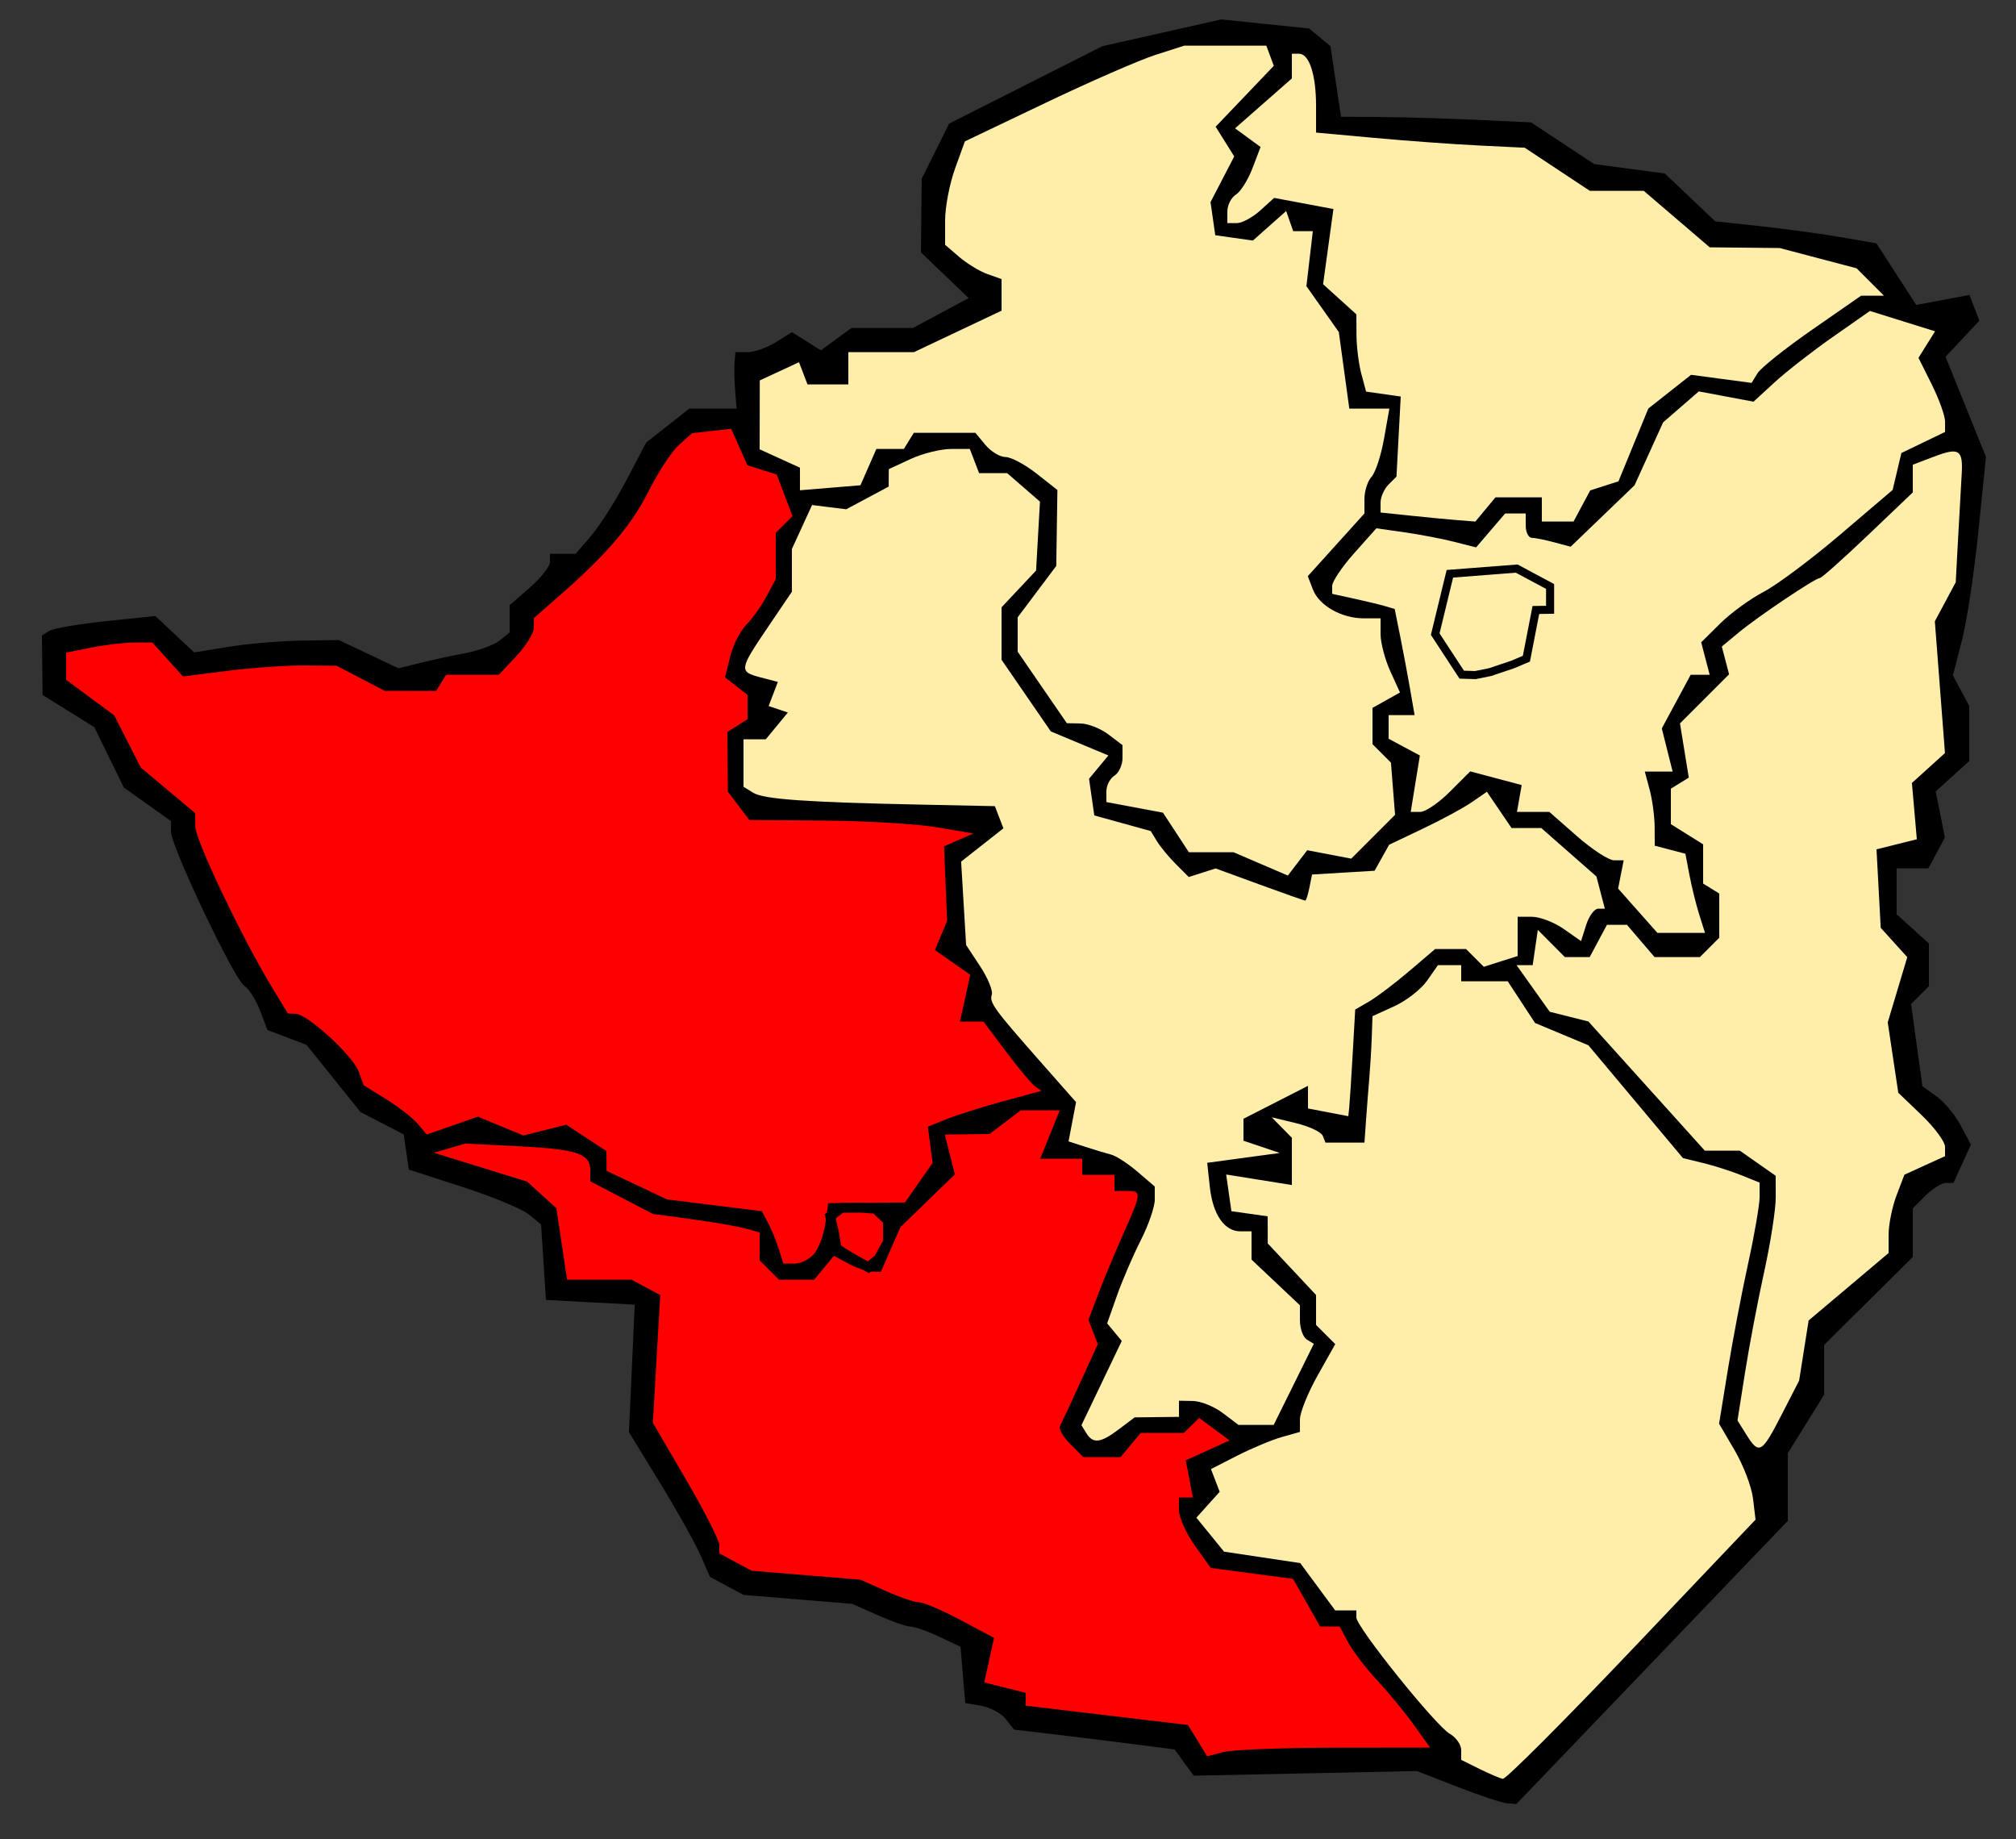 <?xml version="1.0" encoding="UTF-8" standalone="no"?>
<!-- Created with Inkscape (http://www.inkscape.org/) -->
<svg
   xmlns:dc="http://purl.org/dc/elements/1.1/"
   xmlns:cc="http://web.resource.org/cc/"
   xmlns:rdf="http://www.w3.org/1999/02/22-rdf-syntax-ns#"
   xmlns:svg="http://www.w3.org/2000/svg"
   xmlns="http://www.w3.org/2000/svg"
   xmlns:sodipodi="http://sodipodi.sourceforge.net/DTD/sodipodi-0.dtd"
   xmlns:inkscape="http://www.inkscape.org/namespaces/inkscape"
   id="svg2211"
   sodipodi:version="0.32"
   inkscape:version="0.45.1"
   width="250"
   height="228"
   version="1.0"
   sodipodi:docbase="C:\Documents and Settings\PC User\My Documents\My Pictures"
   sodipodi:docname="Matabeleland.svg"
   inkscape:output_extension="org.inkscape.output.svg.inkscape">
  <rect width="100%" height="100%" fill="#333333" stroke="none"/>
  <defs
     id="defs2214" />
  <sodipodi:namedview
     inkscape:window-height="712"
     inkscape:window-width="1024"
     inkscape:pageshadow="2"
     inkscape:pageopacity="0.0"
     guidetolerance="10.0"
     gridtolerance="10.0"
     objecttolerance="10.0"
     borderopacity="1.0"
     bordercolor="#666666"
     pagecolor="#ffffff"
     id="base"
     showguides="true"
     inkscape:guide-bbox="true"
     inkscape:zoom="1.6535088"
     inkscape:cx="166.75886"
     inkscape:cy="124.08368"
     inkscape:window-x="-4"
     inkscape:window-y="-4"
     inkscape:current-layer="svg2211" />
  <path
     style="fill:#000000;fill-opacity:1"
     d="M 180.702,221.523 L 175.702,219.573 L 161.867,219.862 L 148.032,220.151 L 146.844,218.526 L 145.655,216.901 L 140.679,216.255 C 137.942,215.9 133.465,215.347 130.731,215.025 L 125.76,214.44 L 124.731,213.136 C 124.165,212.419 122.802,211.678 121.702,211.489 L 119.702,211.147 L 119.406,207.655 L 119.11,204.163 L 116.457,202.913 C 114.997,202.226 113.399,201.663 112.904,201.663 C 112.409,201.663 110.586,201.031 108.853,200.258 L 105.702,198.852 L 98.958,198.296 L 92.213,197.74 L 90.126,196.623 L 88.039,195.506 L 86.871,192.823 C 86.228,191.348 83.968,187.31 81.849,183.851 L 77.995,177.561 L 78.354,169.655 L 78.713,161.749 L 73.208,161.456 L 67.702,161.163 L 67.401,156.493 L 67.099,151.823 L 65.608,150.585 C 64.788,149.905 61.099,148.372 57.41,147.178 L 50.702,145.008 L 50.381,142.825 L 50.06,140.641 L 47.381,139.256 L 44.702,137.87 L 41.356,133.705 L 38.009,129.54 L 35.588,128.62 L 33.166,127.699 L 32.246,125.278 C 31.74,123.947 30.861,122.57 30.293,122.219 C 29.053,121.453 21.202,104.935 21.202,103.093 L 21.202,101.799 L 18.278,99.717 L 15.353,97.635 L 13.528,93.899 L 11.702,90.163 L 8.491,88.163 L 5.279,86.163 L 5.241,82.472 L 5.202,78.781 L 6.117,78.216 C 6.62,77.905 9.784,77.363 13.148,77.011 L 19.263,76.372 L 21.666,78.629 L 24.068,80.886 L 28.385,80.188 C 30.76,79.804 34.803,79.461 37.371,79.424 L 42.039,79.358 L 45.725,81.107 L 49.411,82.856 L 52.057,82.199 C 53.512,81.838 56.052,81.288 57.702,80.977 C 59.352,80.666 61.265,79.963 61.952,79.415 L 63.202,78.418 L 63.202,76.721 L 63.202,75.024 L 65.702,72.85 C 67.077,71.655 68.202,70.224 68.202,69.67 L 68.202,68.663 L 69.792,68.663 L 71.382,68.663 L 73.316,66.413 C 74.38,65.176 76.35,62.07 77.693,59.512 L 80.136,54.861 L 82.804,52.762 L 85.472,50.663 L 88.409,50.663 L 91.345,50.663 L 91.163,48.413 C 91.063,47.176 91.031,45.601 91.091,44.913 L 91.202,43.663 L 92.716,43.663 C 93.548,43.663 95.123,43.105 96.216,42.423 L 98.202,41.182 L 100.002,42.306 L 101.801,43.43 L 103.693,42.047 L 105.584,40.663 L 109.397,40.663 L 113.209,40.663 L 116.665,38.811 L 120.12,36.959 L 117.161,34.124 L 114.202,31.289 L 114.25,26.726 L 114.298,22.163 L 116,18.742 L 117.702,15.322 L 127.202,10.524 L 136.702,5.726 L 144.074,4.067 L 151.445,2.409 L 156.893,2.971 L 162.34,3.533 L 163.663,4.63 L 164.985,5.728 L 165.641,10.102 L 166.297,14.476 L 171.499,14.515 C 174.361,14.537 179.665,14.695 183.285,14.866 L 189.868,15.177 L 193.785,17.761 L 197.702,20.344 L 202.073,20.925 L 206.444,21.505 L 209.573,24.473 L 212.702,27.441 L 218.202,28.032 C 221.227,28.357 225.723,28.969 228.194,29.393 L 232.685,30.163 L 235.157,33.984 L 237.629,37.806 L 240.929,37.187 L 244.228,36.568 L 244.842,38.166 L 245.455,39.765 L 243.358,41.998 L 241.26,44.231 L 243.767,50.437 L 246.274,56.644 L 245.333,65.904 C 244.815,70.996 243.893,77.094 243.283,79.453 L 242.174,83.743 L 243.188,85.637 L 244.202,87.532 L 244.202,90.943 L 244.202,94.353 L 242.123,96.235 L 240.043,98.117 L 240.614,100.972 L 241.185,103.827 L 240.158,105.745 L 239.132,107.663 L 237.167,107.663 L 235.202,107.663 L 235.202,110.508 L 235.202,113.353 L 237.202,115.163 L 239.202,116.973 L 239.202,119.618 L 239.202,122.263 L 238.095,123.37 L 236.989,124.477 L 237.691,129.58 L 238.393,134.683 L 240.139,135.923 C 241.099,136.605 242.452,138.233 243.146,139.54 L 244.408,141.916 L 243.326,144.29 L 242.245,146.663 L 241.295,146.663 C 240.773,146.663 239.638,147.37 238.774,148.235 L 237.202,149.806 L 237.202,152.822 L 237.202,155.837 L 231.702,161.293 L 226.202,166.749 L 226.202,169.838 L 226.202,172.927 L 223.953,176.545 L 221.704,180.163 L 221.703,184.358 L 221.702,188.552 L 204.875,206.108 L 188.047,223.663 L 186.875,223.568 C 186.23,223.516 183.452,222.595 180.702,221.523 z "
     id="path2462" />
  <path
     style="fill:#ffeeaa;fill-opacity:1"
     d="M 202.361,204.534 L 217.702,188.405 L 217.387,185.784 C 217.214,184.343 216.197,181.667 215.126,179.838 L 213.18,176.512 L 214.265,169.838 C 214.862,166.167 215.993,160.238 216.779,156.663 C 217.565,153.088 218.206,149.366 218.205,148.392 L 218.202,146.62 L 215.952,145.711 C 214.715,145.211 212.577,144.528 211.202,144.193 L 208.702,143.584 L 202.838,136.589 L 196.973,129.594 L 193.665,128.212 L 190.358,126.83 L 188.665,124.247 L 186.972,121.663 L 184.087,121.663 L 181.202,121.663 L 181.202,120.663 L 181.202,119.663 L 179.759,119.663 L 178.316,119.663 L 176.966,121.59 C 176.223,122.65 174.398,124.073 172.909,124.751 L 170.202,125.984 L 170.11,128.574 C 170.06,129.998 169.922,132.288 169.805,133.663 C 169.688,135.038 169.504,137.401 169.397,138.913 L 169.202,141.663 L 166.786,141.663 L 164.369,141.663 L 164.036,140.818 C 163.852,140.353 162.352,139.646 160.702,139.247 L 157.702,138.522 L 158.952,139.793 L 160.202,141.063 L 160.202,143.991 L 160.202,146.919 L 156.13,146.268 L 152.057,145.616 L 152.38,147.89 L 152.702,150.163 L 154.952,150.483 L 157.202,150.802 L 157.207,152.483 L 157.211,154.163 L 160.207,157.359 L 163.202,160.555 L 163.202,162.409 L 163.202,164.263 L 164.392,165.453 L 165.582,166.643 L 163.392,170.539 C 162.188,172.682 161.202,175.132 161.202,175.982 L 161.202,177.529 L 158.952,178.165 C 157.715,178.514 155.232,179.551 153.436,180.468 L 150.169,182.136 L 150.71,183.544 L 151.25,184.953 L 149.806,186.558 L 148.363,188.163 L 150.076,190.269 L 151.789,192.374 L 156.513,193.083 L 161.237,193.791 L 163.408,196.727 L 165.578,199.663 L 166.89,199.663 L 168.202,199.663 L 168.202,200.536 C 168.202,201.725 178.037,213.967 179.793,214.963 C 180.568,215.403 181.202,216.309 181.202,216.976 L 181.202,218.189 L 183.452,219.303 C 184.69,219.916 185.999,220.473 186.361,220.541 C 186.724,220.608 193.924,213.405 202.361,204.534 z "
     id="path2460" />
  <path
     style="fill:#ff0000;fill-opacity:1"
     d="M 165.52,216.677 L 177.338,216.663 L 175.374,213.913 C 174.294,212.401 172.246,209.911 170.824,208.381 C 169.402,206.851 167.764,204.714 167.185,203.631 L 166.132,201.663 L 164.917,201.657 L 163.702,201.651 L 162.024,198.701 L 160.346,195.751 L 155.248,195.075 L 150.15,194.399 L 148.176,191.627 C 147.09,190.102 146.202,188.137 146.202,187.259 L 146.202,185.663 L 147.064,185.663 L 147.925,185.663 L 147.484,183.36 L 147.044,181.056 L 149.759,179.819 L 152.474,178.582 L 150.588,177.19 L 148.702,175.798 L 147.752,176.731 L 146.802,177.663 L 144.125,177.663 L 141.447,177.663 L 140.202,179.163 L 138.957,180.663 L 136.651,180.663 L 134.345,180.663 L 132.729,179.047 C 131.84,178.158 131.265,177.146 131.451,176.797 C 131.637,176.449 132.767,174.023 133.962,171.408 L 136.135,166.653 L 135.555,165.14 L 134.974,163.627 L 136.207,160.395 C 136.884,158.618 138.286,155.256 139.321,152.924 C 141.589,147.815 141.6,147.663 139.702,147.663 L 138.202,147.663 L 138.202,146.663 L 138.202,145.663 L 136.202,145.663 L 134.202,145.663 L 134.202,144.663 L 134.202,143.663 L 131.595,143.663 L 128.988,143.663 L 129.595,142.163 C 129.929,141.338 130.475,139.988 130.809,139.163 L 131.416,137.663 L 129,137.663 L 126.584,137.663 L 124.643,139.131 L 122.702,140.6 L 119.933,140.631 L 117.164,140.663 L 117.784,143.135 L 118.405,145.607 L 115.024,148.885 L 111.643,152.163 L 110.444,154.913 L 109.245,157.663 L 108.158,157.663 C 107.56,157.663 106.248,157.223 105.241,156.684 L 103.412,155.705 L 102.185,157.184 L 100.957,158.663 L 98.78,158.663 L 96.602,158.663 L 95.402,157.463 L 94.202,156.263 L 94.202,154.531 L 94.202,152.798 L 92.452,152.315 C 91.49,152.049 88.51,151.533 85.83,151.168 L 80.959,150.504 L 77.08,148.483 L 73.202,146.461 L 73.202,145.121 C 73.202,143.037 71.585,142.486 64.383,142.119 L 57.702,141.779 L 55.756,142.351 L 53.811,142.922 L 59.585,144.709 L 65.359,146.495 L 67.176,148.14 L 68.993,149.784 L 69.659,154.224 L 70.325,158.663 L 74.329,158.663 L 78.334,158.663 L 80.106,159.612 L 81.877,160.56 L 81.419,168.48 L 80.96,176.4 L 85.081,183.456 C 87.348,187.337 89.202,190.98 89.202,191.553 L 89.202,192.593 L 91.208,193.666 L 93.213,194.74 L 99.958,195.296 L 106.702,195.852 L 109.853,197.258 C 111.586,198.031 113.456,198.663 114.009,198.663 C 114.561,198.663 116.871,199.655 119.142,200.867 L 123.271,203.071 L 122.665,205.83 L 122.059,208.589 L 124.631,209.235 L 127.202,209.88 L 127.202,210.675 L 127.202,211.47 L 132.202,212.067 C 134.952,212.395 139.476,212.933 142.256,213.263 L 147.31,213.864 L 148.506,215.806 L 149.702,217.749 L 151.702,217.22 C 152.802,216.929 159.02,216.684 165.52,216.677 z "
     id="path2458" />
  <path
     style="fill:#ffeeaa;fill-opacity:1"
     d="M 220.926,175.413 L 223.108,171.163 L 223.696,167.439 L 224.283,163.714 L 229.243,159.532 L 234.202,155.35 L 234.202,153.072 C 234.202,151.819 234.643,149.634 235.182,148.216 L 236.162,145.639 L 238.682,144.49 L 241.202,143.342 L 241.202,142.19 C 241.202,141.556 239.897,139.787 238.302,138.259 L 235.402,135.48 L 234.748,131.119 L 234.094,126.757 L 235.305,122.713 L 236.517,118.669 L 234.87,116.849 L 233.224,115.03 L 232.963,110.165 L 232.702,105.301 L 235.202,104.676 L 237.702,104.051 L 237.397,100.562 L 237.092,97.073 L 239.142,95.218 L 241.191,93.364 L 240.563,85.197 L 239.935,77.03 L 241.231,74.609 L 242.527,72.188 L 242.823,66.676 C 242.986,63.644 243.184,60.122 243.262,58.848 C 243.454,55.754 242.954,55.427 239.841,56.611 L 237.202,57.614 L 237.202,59.331 L 237.202,61.048 L 231.634,66.356 C 228.572,69.275 225.892,71.663 225.678,71.663 C 225.108,71.663 218.034,76.412 215.61,78.422 L 213.518,80.157 L 213.969,81.878 L 214.419,83.6 L 211.375,86.644 L 208.332,89.687 L 208.877,93.048 L 209.423,96.409 L 208.312,97.095 L 207.202,97.781 L 207.202,99.982 L 207.202,102.182 L 209.202,103.431 L 211.202,104.68 L 211.202,107.113 L 211.202,109.545 L 212.202,110.163 L 213.202,110.781 L 213.202,113.522 L 213.202,116.263 L 212.002,117.463 L 210.802,118.663 L 207.992,118.663 L 205.183,118.663 L 203.47,116.663 L 201.758,114.663 L 200.515,114.663 L 199.273,114.663 L 198.202,116.663 L 197.132,118.663 L 195.596,118.663 L 194.059,118.663 L 192.381,116.976 L 190.702,115.289 L 190.383,117.476 L 190.063,119.663 L 189.065,119.663 L 188.066,119.663 L 190.123,122.552 L 192.18,125.441 L 194.576,126.042 L 196.973,126.644 L 204.193,134.654 L 211.414,142.663 L 213.586,142.663 L 215.757,142.663 L 217.98,144.22 L 220.202,145.777 L 220.205,148.47 C 220.206,149.951 219.563,154.088 218.776,157.663 C 217.988,161.238 216.921,166.851 216.403,170.135 L 215.462,176.107 L 216.573,177.885 C 218.135,180.387 218.47,180.196 220.926,175.413 z "
     id="path2456" />
  <path
     style="fill:#ffeeaa;fill-opacity:1"
     d="M 138.761,177.195 L 140.702,175.727 L 143.452,175.695 L 146.202,175.663 L 146.202,174.663 L 146.202,173.663 L 147.952,173.695 C 148.915,173.713 150.576,174.388 151.643,175.195 L 153.584,176.663 L 155.766,176.663 L 157.947,176.663 L 160.435,171.636 L 162.923,166.609 L 162.063,166.077 C 161.589,165.785 161.202,164.71 161.202,163.689 L 161.202,161.833 L 158.202,159.001 L 155.202,156.17 L 155.202,154.417 L 155.202,152.663 L 153.825,152.663 C 151.835,152.663 150.401,150.581 150.027,147.151 L 149.702,144.163 L 154.202,143.555 L 158.702,142.946 L 156.452,142.188 L 154.202,141.43 L 154.202,140.067 L 154.202,138.704 L 158.202,136.663 L 162.202,134.623 L 162.202,136.026 L 162.202,137.43 L 164.702,137.908 L 167.202,138.386 L 167.317,137.275 C 167.38,136.663 167.572,133.688 167.744,130.663 L 168.057,125.163 L 169.784,124.163 C 170.734,123.613 172.963,121.926 174.739,120.413 L 177.966,117.663 L 179.884,117.663 L 181.802,117.663 L 182.902,118.763 L 184.001,119.862 L 186.102,119.195 L 188.202,118.529 L 188.202,116.096 L 188.202,113.663 L 189.98,113.663 C 190.957,113.663 192.726,114.342 193.91,115.171 L 196.062,116.679 L 196.7,114.671 C 197.05,113.567 197.714,112.663 198.176,112.663 L 199.015,112.663 L 198.492,110.665 L 197.97,108.666 L 194.551,105.665 L 191.133,102.663 L 189.289,102.663 L 187.446,102.663 L 185.917,100.413 L 184.388,98.163 L 182.545,99.438 C 181.532,100.139 178.804,101.617 176.483,102.721 L 172.265,104.729 L 171.362,106.343 L 170.459,107.956 L 166.581,108.189 L 162.702,108.423 L 162.379,110.043 C 162.201,110.934 161.97,111.663 161.865,111.663 C 161.76,111.663 159.217,110.765 156.213,109.667 L 150.752,107.671 L 149.083,108.201 L 147.413,108.731 L 145.83,107.148 C 144.959,106.277 143.899,104.996 143.474,104.3 L 142.702,103.036 L 139.202,102.066 L 135.702,101.097 L 135.375,98.825 L 135.049,96.553 L 136.248,95.108 L 137.447,93.663 L 133.879,92.173 L 130.311,90.682 L 127.257,86.242 L 124.202,81.803 L 124.202,78.548 L 124.202,75.292 L 126.342,73.014 L 128.482,70.737 L 128.723,66.464 L 128.964,62.191 L 126.93,60.427 L 124.896,58.663 L 123.156,58.663 L 121.416,58.663 L 120.841,57.163 L 120.265,55.663 L 117.933,55.663 C 116.65,55.663 114.39,56.226 112.909,56.913 L 110.218,58.163 L 110.21,59.244 L 110.202,60.325 L 107.571,61.733 L 104.941,63.141 L 102.821,62.877 L 100.702,62.614 L 99.452,65.338 L 98.202,68.062 L 98.202,70.712 L 98.202,73.362 L 95.22,77.763 C 91.647,83.036 91.613,83.276 94.332,83.987 L 96.462,84.544 L 95.888,86.039 L 95.315,87.534 L 96.508,87.936 L 97.702,88.338 L 96.33,90.001 L 94.957,91.663 L 93.58,91.663 L 92.202,91.663 L 92.202,94.604 L 92.202,97.545 L 93.392,98.281 C 94.7,99.089 99.883,99.459 114.038,99.753 L 123.374,99.948 L 123.902,101.322 L 124.429,102.697 L 121.808,104.759 L 119.187,106.821 L 119.496,111.992 L 119.806,117.163 L 121.543,119.797 C 122.498,121.245 123.15,122.83 122.991,123.317 C 122.67,124.302 123.23,125.069 129.258,131.904 L 133.439,136.644 L 132.974,139.077 L 132.509,141.51 L 134.605,142.19 C 135.759,142.563 137.202,142.999 137.814,143.157 C 138.425,143.316 139.887,144.27 141.064,145.277 L 143.202,147.108 L 143.202,148.732 C 143.202,149.625 142.422,151.888 141.469,153.76 C 140.516,155.632 139.187,158.718 138.516,160.618 L 137.297,164.073 L 138.202,165.163 L 139.107,166.253 L 136.607,171.477 L 134.107,176.7 L 134.714,177.682 C 135.546,179.028 136.487,178.915 138.761,177.195 z "
     id="path2454" />
  <path
     style="fill:#ff0000;fill-opacity:1"
     d="M 100.984,155.413 C 101.549,154.726 102.166,153.038 102.356,151.663 L 102.702,149.163 L 107.461,149.123 L 112.22,149.082 L 113.936,146.633 L 115.651,144.184 L 115.357,141.934 L 115.062,139.684 L 117.382,138.749 C 118.658,138.234 121.826,137.235 124.422,136.529 L 129.142,135.244 L 128.369,134.704 C 127.944,134.407 126.329,132.476 124.781,130.413 L 121.965,126.663 L 120.504,126.663 L 119.043,126.663 L 119.681,123.761 L 120.318,120.858 L 118.129,119.324 L 115.939,117.791 L 116.696,115.977 L 117.452,114.163 L 117.26,109.546 L 117.068,104.929 L 118.885,104.132 L 120.702,103.335 L 116.202,102.573 C 113.727,102.154 107.477,101.778 102.312,101.737 L 92.923,101.663 L 91.594,99.913 L 90.266,98.163 L 90.234,94.463 L 90.202,90.763 L 91.452,89.963 L 92.702,89.163 L 92.702,87.663 L 92.702,86.163 L 91.305,85.069 L 89.907,83.974 L 90.556,81.389 C 90.913,79.967 91.808,78.2 92.546,77.463 C 93.283,76.725 94.407,75.148 95.044,73.958 L 96.202,71.795 L 96.202,68.929 L 96.202,66.063 L 97.239,65.026 L 98.276,63.989 L 97.297,61.412 L 96.317,58.834 L 94.501,58.258 L 92.684,57.682 L 91.679,55.422 L 90.674,53.163 L 88.242,53.436 L 85.809,53.709 L 84.188,55.176 C 83.296,55.983 81.604,58.56 80.427,60.903 C 78.292,65.155 75.239,68.729 69.329,73.897 L 66.202,76.631 L 66.202,77.833 C 66.202,78.494 65.224,80.076 64.028,81.349 L 61.854,83.663 L 58.587,83.663 L 55.32,83.663 L 54.702,84.663 L 54.084,85.663 L 50.893,85.657 L 47.702,85.651 L 44.717,84.095 L 41.732,82.538 L 37.717,82.506 C 35.509,82.488 31.226,82.788 28.201,83.172 L 22.699,83.87 L 20.796,81.767 L 18.892,79.663 L 16.672,79.663 C 15.451,79.663 13.046,79.945 11.327,80.288 L 8.202,80.913 L 8.202,82.6 L 8.202,84.287 L 11.186,86.493 L 14.169,88.699 L 15.814,91.931 L 17.458,95.163 L 20.83,97.986 L 24.202,100.809 L 24.221,102.486 C 24.239,104.179 30.077,116.413 33.727,122.407 L 35.702,125.651 L 36.702,125.698 C 38.19,125.767 43.778,130.908 44.483,132.855 L 45.095,134.547 L 47.898,136.285 C 49.44,137.241 51.201,138.616 51.81,139.341 L 52.919,140.658 L 56.091,139.552 L 59.264,138.446 L 62.079,139.612 L 64.895,140.779 L 67.556,140.111 L 70.217,139.443 L 72.709,141.076 L 75.202,142.709 L 75.214,143.936 L 75.225,145.163 L 78.964,146.934 L 82.702,148.704 L 88.595,149.434 L 94.487,150.163 L 95.273,151.663 C 95.705,152.488 96.301,153.951 96.599,154.913 L 97.139,156.663 L 98.548,156.663 C 99.323,156.663 100.419,156.101 100.984,155.413 z "
     id="path2452" />
  <path
     style="fill:#ffeeaa;fill-opacity:1"
     d="M 210.725,113.413 C 210.335,112.176 209.787,109.966 209.508,108.504 L 209.002,105.844 L 207.102,105.347 L 205.202,104.851 L 205.189,102.507 C 205.181,101.218 204.904,99.151 204.572,97.913 L 203.969,95.663 L 205.694,95.663 L 207.419,95.663 L 206.748,92.988 L 206.076,90.313 L 207.867,86.988 L 209.657,83.663 L 210.836,83.663 L 212.015,83.663 L 211.488,81.648 L 210.961,79.632 L 213.331,77.287 C 214.635,75.997 217.052,74.238 218.702,73.379 C 220.352,72.519 224.627,69.324 228.202,66.279 L 234.702,60.742 L 235.244,58.453 L 235.787,56.163 L 238.494,54.859 L 241.202,53.554 L 241.202,52.262 C 241.202,51.552 240.461,49.484 239.555,47.668 L 237.907,44.365 L 238.934,42.72 L 239.962,41.075 L 235.922,39.814 L 231.883,38.554 L 227.292,41.767 C 224.768,43.534 221.52,46.064 220.076,47.39 L 217.45,49.8 L 214.057,49.164 L 210.665,48.527 L 208.451,50.448 L 206.237,52.368 L 204.468,56.266 L 202.699,60.163 L 198.735,63.974 L 194.771,67.784 L 192.737,67.237 C 191.618,66.937 190.365,66.684 189.952,66.677 C 189.54,66.669 189.202,65.988 189.202,65.163 L 189.202,63.663 L 187.924,63.663 L 186.647,63.663 L 184.847,65.765 L 183.047,67.867 L 180.375,67.185 C 178.905,66.809 176.122,66.276 174.191,66 L 170.679,65.499 L 167.941,68.572 C 166.435,70.263 165.202,72.091 165.202,72.636 L 165.202,73.625 L 167.952,74.228 C 169.465,74.559 171.208,74.982 171.827,75.167 L 172.952,75.504 L 173.624,78.834 C 173.994,80.665 174.55,83.626 174.859,85.413 L 175.421,88.663 L 173.812,88.663 L 172.202,88.663 L 172.202,90.128 L 172.202,91.593 L 174.139,92.63 L 176.076,93.666 L 175.508,97.165 L 174.94,100.663 L 176.117,100.663 C 176.764,100.663 178.424,99.532 179.806,98.15 L 182.32,95.637 L 185.511,96.484 L 188.702,97.332 L 188.408,98.998 L 188.114,100.663 L 190.124,100.663 L 192.133,100.663 L 195.549,103.663 C 197.429,105.313 199.502,106.663 200.158,106.663 L 201.349,106.663 L 201.004,108.413 L 200.659,110.163 L 203.096,112.913 L 205.533,115.663 L 208.484,115.663 L 211.435,115.663 L 210.725,113.413 z "
     id="path2450" />
  <path
     style="fill:#ffeeaa;fill-opacity:1"
     d="M 179.622,81.181 L 177.995,78.698 L 178.881,74.931 L 179.767,71.163 L 183.946,70.858 L 188.126,70.552 L 190.164,71.643 L 192.202,72.734 L 192.202,74.198 L 192.202,75.663 L 191.327,75.663 L 190.452,75.663 L 189.849,78.68 L 189.246,81.696 L 186.659,82.68 C 185.236,83.221 183.437,83.663 182.66,83.663 L 181.248,83.663 L 179.622,81.181 z "
     id="path2448" />
  <path
     style="fill:#ffeeaa;fill-opacity:1"
     d="M 164.835,105.933 L 167.564,106.455 L 170.281,103.738 L 172.998,101.021 L 172.743,97.786 L 172.489,94.55 L 171.345,93.407 L 170.202,92.263 L 170.202,90.013 L 170.202,87.763 L 171.906,86.809 L 173.611,85.855 L 172.406,83.212 C 171.744,81.759 171.202,79.69 171.202,78.616 L 171.202,76.663 L 169.136,76.663 C 166.363,76.663 163.578,75.085 162.807,73.076 L 162.177,71.434 L 165.69,67.546 L 169.202,63.658 L 169.202,61.86 C 169.202,60.872 169.598,59.636 170.081,59.113 C 170.564,58.591 171.26,56.476 171.626,54.413 L 172.293,50.663 L 169.809,50.663 L 167.325,50.663 L 166.674,45.913 L 166.023,41.163 L 164.014,38.32 L 162.005,35.478 L 162.403,32.07 L 162.801,28.663 L 161.585,28.663 L 160.369,28.663 L 159.932,27.413 L 159.494,26.163 L 157.431,27.994 L 155.367,29.824 L 153.035,29.494 L 150.702,29.163 L 150.409,27.112 L 150.115,25.06 L 151.584,22.228 L 153.053,19.397 L 151.902,17.554 L 150.75,15.71 L 154.355,11.937 L 157.96,8.163 L 157.498,6.913 L 157.036,5.663 L 151.94,5.663 L 146.844,5.663 L 143.273,6.81 C 141.309,7.44 135.191,10.109 129.678,12.742 L 119.653,17.527 L 118.428,20.916 C 117.754,22.78 117.202,25.666 117.202,27.329 L 117.202,30.353 L 118.952,31.856 C 119.915,32.683 121.49,33.639 122.452,33.98 L 124.202,34.601 L 124.202,36.559 L 124.202,38.518 L 118.764,41.091 L 113.326,43.663 L 109.264,43.663 L 105.202,43.663 L 105.202,45.663 L 105.202,47.663 L 102.671,47.663 L 100.139,47.663 L 99.611,46.286 L 99.082,44.908 L 96.65,46.036 L 94.218,47.163 L 94.21,51.435 L 94.202,55.706 L 96.702,56.845 L 99.202,57.984 L 99.202,59.384 L 99.202,60.784 L 102.952,60.474 L 106.702,60.163 L 107.689,57.913 L 108.676,55.663 L 110.38,55.663 L 112.084,55.663 L 112.702,54.663 L 113.32,53.663 L 117.139,53.663 L 120.957,53.663 L 122.202,55.163 C 122.887,55.988 124.006,56.663 124.69,56.663 C 125.373,56.663 127.101,57.583 128.53,58.706 L 131.127,60.75 L 131.056,65.456 L 130.985,70.163 L 128.594,73.347 L 126.202,76.53 L 126.202,78.666 L 126.202,80.803 L 129.25,85.233 L 132.298,89.663 L 134,89.695 C 134.936,89.713 136.49,90.325 137.452,91.055 L 139.202,92.384 L 139.202,93.965 C 139.202,94.834 138.752,95.823 138.202,96.163 C 137.652,96.503 137.202,97.38 137.202,98.111 L 137.202,99.441 L 140.71,100.099 L 144.217,100.757 L 145.825,103.21 L 147.432,105.663 L 150.202,105.663 L 152.973,105.663 L 156.337,107.108 L 159.702,108.553 L 160.904,106.982 L 162.107,105.412 L 164.835,105.933 z "
     id="path2446" />
  <path
     style="fill:#ffeeaa;fill-opacity:1"
     d="M 184.202,63.163 L 185.447,61.663 L 188.325,61.663 L 191.202,61.663 L 191.202,63.163 L 191.202,64.663 L 193.167,64.663 L 195.132,64.663 L 196.166,62.731 L 197.2,60.799 L 198.951,60.237 L 200.702,59.676 L 202.554,55.162 L 204.407,50.647 L 207.054,48.56 L 209.702,46.473 L 213.455,46.973 L 217.209,47.474 L 217.955,46.264 C 218.366,45.598 221.422,43.166 224.746,40.858 L 230.789,36.663 L 232.21,36.663 L 233.631,36.663 L 231.932,34.964 L 230.233,33.265 L 225.468,32.009 L 220.702,30.752 L 216.361,30.707 L 212.02,30.663 L 207.931,27.163 L 203.842,23.663 L 200.501,23.663 L 197.159,23.663 L 193.118,20.989 L 189.077,18.315 L 183.39,18.038 C 180.262,17.886 174.44,17.463 170.452,17.099 L 163.202,16.438 L 163.202,13.132 C 163.202,9.265 162.355,6.663 161.095,6.663 L 160.202,6.663 L 160.202,8.194 L 160.202,9.724 L 156.68,12.817 L 153.157,15.91 L 154.739,17.066 L 156.32,18.223 L 155.323,20.846 C 154.774,22.289 153.848,23.764 153.264,24.125 C 152.68,24.486 152.202,25.43 152.202,26.222 L 152.202,27.663 L 153.373,27.663 C 154.018,27.663 155.322,26.959 156.273,26.099 L 158.001,24.535 L 161.678,25.225 L 165.355,25.915 L 164.714,30.576 L 164.073,35.237 L 166.138,37.105 L 168.202,38.973 L 168.216,41.568 C 168.223,42.996 168.494,45.151 168.818,46.357 L 169.406,48.551 L 171.554,48.857 L 173.702,49.163 L 173.438,54.127 L 173.174,59.091 L 172.188,60.077 C 171.646,60.62 171.202,61.621 171.202,62.303 L 171.202,63.543 L 174.952,63.935 C 177.015,64.151 179.66,64.403 180.83,64.495 L 182.957,64.663 L 184.202,63.163 z "
     id="path2442" />
  <path
     style="fill:#ff0000;fill-opacity:1;fill-rule:evenodd;stroke:#000000;stroke-width:1.214px;stroke-linecap:butt;stroke-linejoin:miter;stroke-opacity:1"
     d="M 103.722,154.747 L 103.466,153.035 L 102.955,150.796 L 104.361,149.742 L 106.92,149.742 L 108.582,149.874 L 110.117,151.323 L 110.117,153.957 L 108.966,156.065 L 107.687,157.119 L 106.024,156.196 L 104.489,155.274 L 103.722,154.747 z "
     id="path2478" />
  <path
     style="fill:none;fill-rule:evenodd;stroke:#000000;stroke-width:1px;stroke-linecap:butt;stroke-linejoin:miter;stroke-opacity:1"
     d="M 177.978,78.62 L 181.266,83.645 L 182.95,83.698 L 184.794,83.324 L 187.574,82.389 L 189.284,81.667 L 190.46,75.626 L 192.224,75.6 L 192.224,72.713 L 188.082,70.495 L 179.796,71.136 L 177.978,78.62 z "
     id="path2480" />
</svg>
